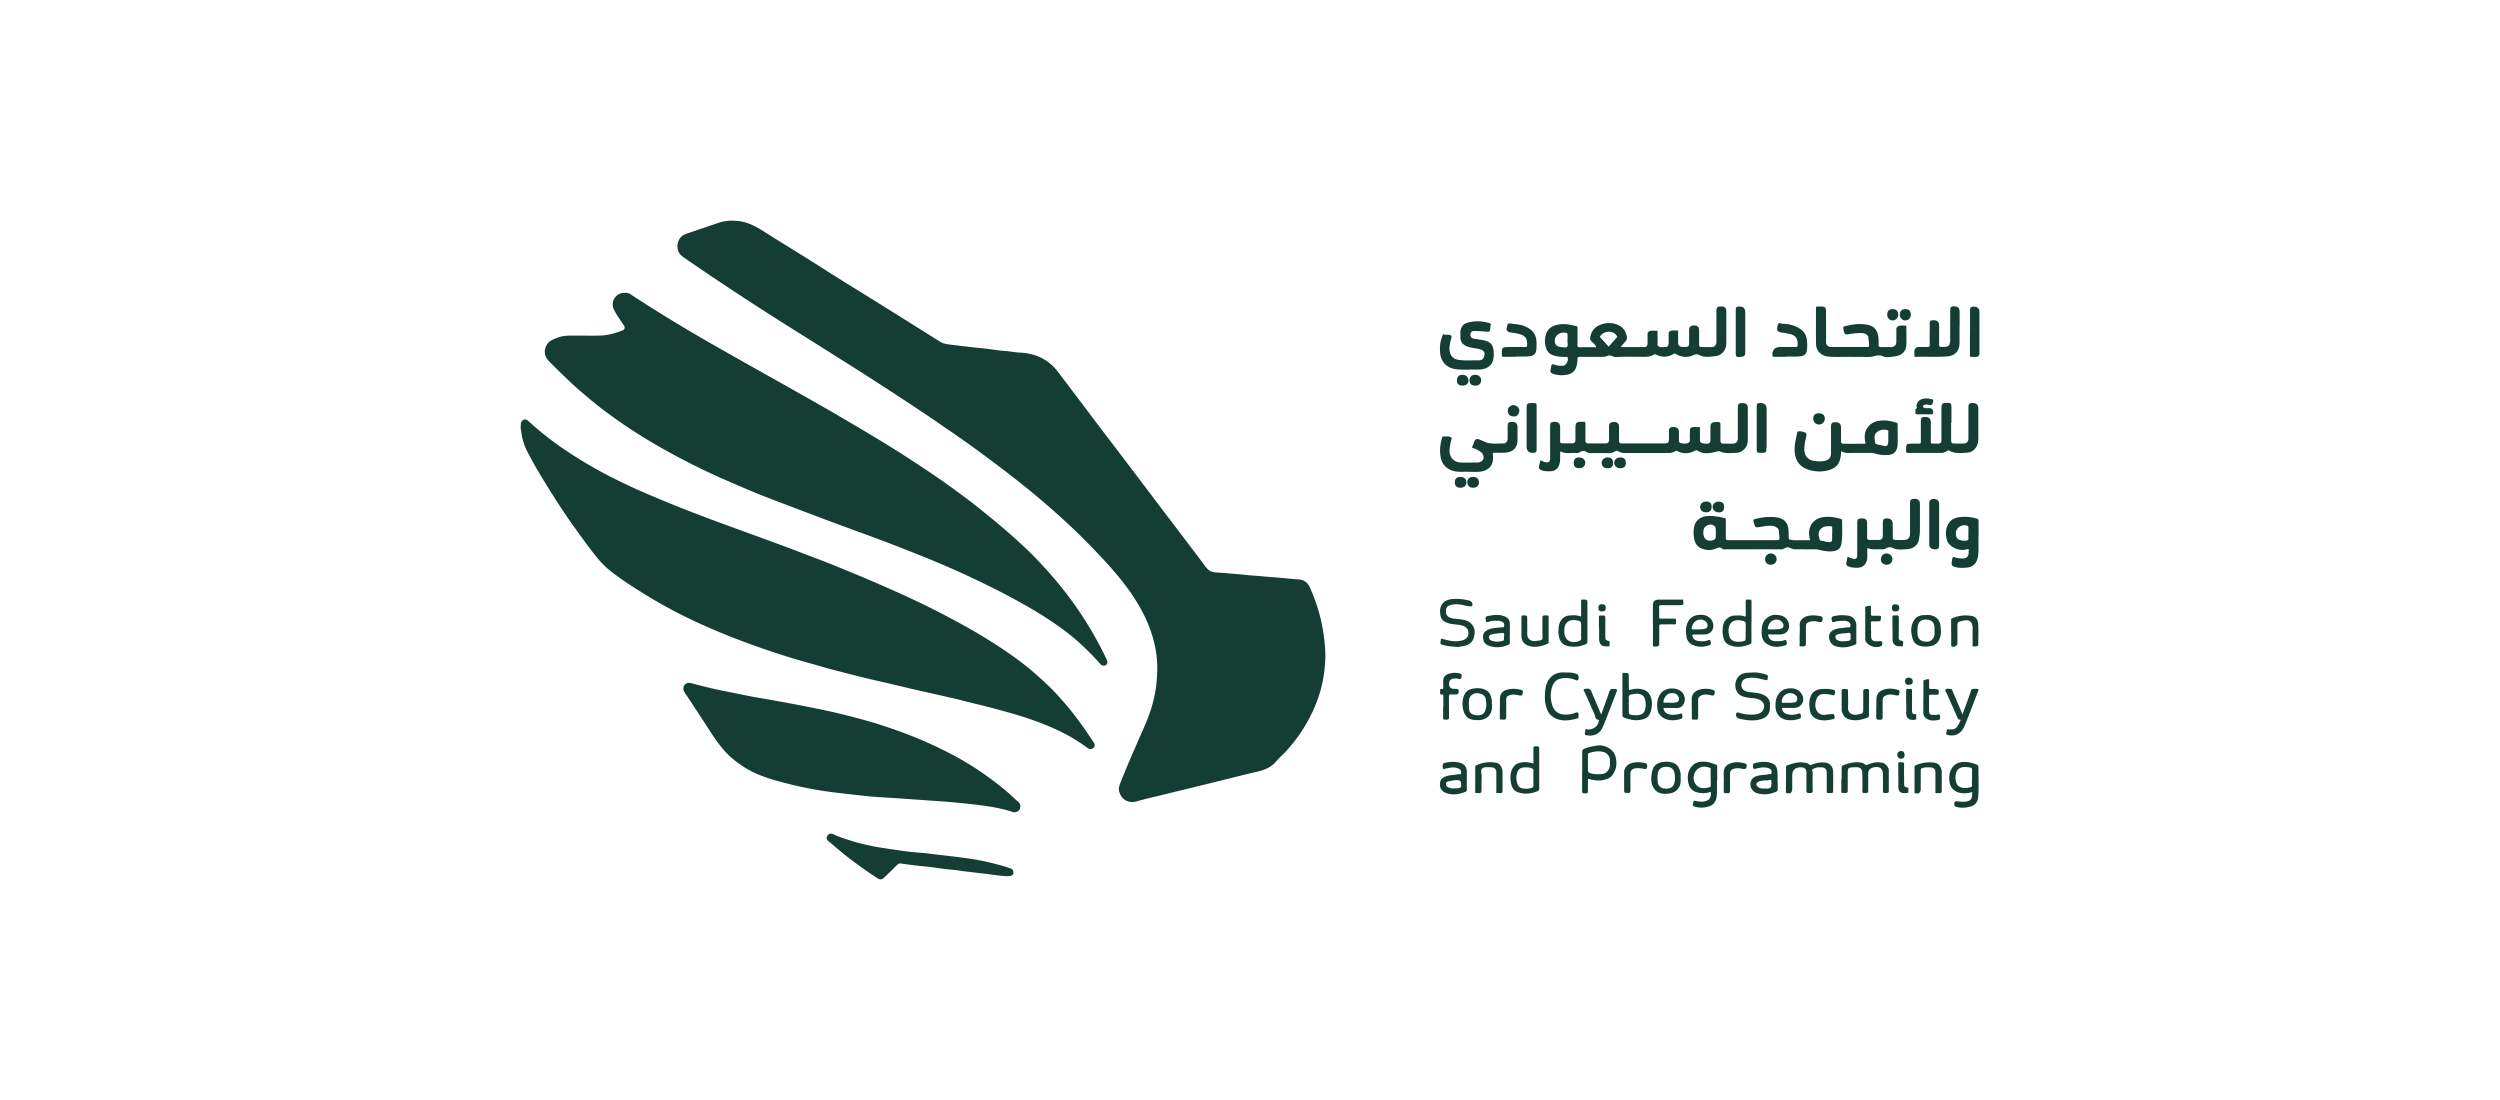<?xml version="1.0" encoding="UTF-8"?> <svg xmlns="http://www.w3.org/2000/svg" viewBox="0 0 250 110"><path fill="#143E34" d="M73.303 22.083c1.14-.04 2.11.45 3.06 1.05 1.46.93 2.94 1.83 4.41 2.75.96.6 1.91 1.22 2.87 1.82 1.44.9 2.89 1.79 4.33 2.69 1.69 1.05 3.37 2.11 5.05 3.16.33.21.66.41.99.62.42.26.91.27 1.38.33.55.07 1.1.14 1.66.2.5.06.99.1 1.49.16.67.08 1.34.19 2.01.24.51.04 1.01.14 1.51.16 1.54.09 2.8.7 3.73 1.92.95 1.25 1.89 2.5 2.84 3.75.82 1.09 1.64 2.18 2.47 3.26l2.66 3.5c.72.95 1.44 1.91 2.16 2.86.69.91 1.38 1.81 2.07 2.72.73.96 1.45 1.92 2.18 2.88.17.23.34.47.52.68.29.34.72.42 1.14.43.52.02 1.03.08 1.55.12.7.05 1.4.14 2.11.19.44.03.88.07 1.31.11.77.06 1.54.12 2.31.2.22.02.45.05.67.05.61.02 1 .33 1.22.84.45 1.03.83 2.09 1.08 3.19.13.57.24 1.14.31 1.72.09.7.16 1.4.14 2.1-.05 1.56-.33 3.07-.91 4.53-.46 1.16-1.05 2.26-1.78 3.28-.37.52-.77 1.01-1.19 1.48-.34.38-.73.7-1.06 1.09-.47.55-1.07.81-1.77.98-1.76.41-3.51.86-5.26 1.29-1.51.37-3.03.74-4.55 1.11-.77.19-1.55.36-2.32.59-.89.26-1.65-.24-1.8-1.1-.05-.29.08-.56.18-.83.6-1.54 1.27-3.04 1.93-4.56.35-.8.72-1.6 1-2.43.28-.85.5-1.71.61-2.6.05-.43.08-.86.1-1.29.08-1.55-.2-3.05-.74-4.5-.37-1-.86-1.94-1.43-2.84s-1.22-1.76-1.91-2.58a38 38 0 0 0-1.69-1.88c-.84-.89-1.69-1.77-2.58-2.61a80.7 80.7 0 0 0-4.51-3.96c-1.01-.82-2.03-1.62-3.07-2.4-1.58-1.19-3.18-2.37-4.82-3.48-.83-.56-1.64-1.14-2.47-1.69-1.17-.78-2.34-1.55-3.52-2.32-1.57-1.02-3.14-2.03-4.72-3.02-1.32-.83-2.64-1.67-3.97-2.5-2.67-1.67-5.32-3.36-7.94-5.11-1.36-.9-2.71-1.82-4.05-2.75-.43-.3-.61-.76-.53-1.27.08-.5.36-.87.88-1.04 1.04-.35 2.08-.71 3.12-1.06.49-.17.99-.26 1.54-.25"></path><path fill="#143E34" d="M62.473 29.273c.23-.01.43.05.62.18 2.07 1.36 4.18 2.66 6.32 3.92 1.55.91 3.12 1.79 4.69 2.68 1.55.88 3.11 1.74 4.66 2.62 1.59.9 3.18 1.79 4.76 2.71 1.89 1.1 3.78 2.22 5.64 3.37 1.51.94 3 1.92 4.47 2.92 1.09.75 2.15 1.53 3.21 2.32.77.58 1.51 1.19 2.26 1.8.95.77 1.88 1.57 2.78 2.4.6.55 1.19 1.1 1.75 1.69 1.29 1.35 2.51 2.76 3.6 4.27a36 36 0 0 1 2.39 3.76c.37.67.73 1.35 1.05 2.06.08.19.12.38-.08.53-.15.11-.42.07-.57-.11-.51-.59-1.06-1.15-1.63-1.69-.92-.89-1.94-1.68-3-2.4-1.38-.95-2.83-1.78-4.3-2.57-1.35-.73-2.73-1.4-4.11-2.05-2.64-1.24-5.36-2.32-8.08-3.37-1.91-.73-3.84-1.41-5.76-2.13-2.26-.85-4.52-1.7-6.77-2.57-1.15-.45-2.27-.94-3.4-1.43-1.3-.56-2.58-1.15-3.84-1.79-1.56-.79-3.1-1.63-4.59-2.54-1.44-.88-2.84-1.83-4.18-2.84-.67-.5-1.31-1.04-1.95-1.58-1.21-1.01-2.31-2.12-3.43-3.22-.53-.52-.66-1.14-.3-1.74.09-.16.22-.3.37-.39.55-.3 1.14-.51 1.78-.52 1.07-.02 2.14.02 3.2-.01.78-.02 1.52-.24 2.24-.52.2-.08.25-.3.12-.49-.34-.52-.71-1-.99-1.56-.44-.87.28-1.75 1.07-1.69M52.073 42.693c.01-.28-.02-.54.24-.69.18-.1.34-.07.49.07a31.4 31.4 0 0 0 4.02 3.13c1.03.68 2.09 1.32 3.17 1.91 1.02.56 2.06 1.07 3.12 1.56 1.13.53 2.29 1.01 3.45 1.49 1.34.56 2.7 1.08 4.06 1.6 1.14.43 2.28.84 3.43 1.26 1.37.5 2.75 1 4.12 1.51 1.34.5 2.67 1.01 4.01 1.52.97.37 1.93.77 2.9 1.17 1.18.48 2.36.99 3.52 1.5 1.6.7 3.19 1.43 4.75 2.22 1.83.93 3.65 1.9 5.4 2.99 1.24.77 2.45 1.58 3.6 2.47.59.45 1.15.94 1.7 1.44.43.39.85.78 1.25 1.19.76.79 1.48 1.62 2.15 2.49.67.88 1.3 1.77 1.9 2.7.17.26.17.41-.03.58-.18.15-.37.13-.56 0a17.7 17.7 0 0 0-2.96-1.77c-1.52-.71-3.1-1.26-4.72-1.72-1.1-.31-2.2-.61-3.32-.88-.81-.19-1.61-.41-2.42-.6-1.31-.3-2.62-.59-3.92-.89-1.07-.24-2.13-.51-3.2-.75-1.45-.32-2.89-.69-4.32-1.06-1.07-.27-2.14-.59-3.21-.89q-2.04-.57-4.05-1.26c-1.5-.51-2.98-1.06-4.44-1.66-1.4-.58-2.77-1.19-4.12-1.87-1.26-.64-2.49-1.33-3.7-2.08-.97-.6-1.93-1.22-2.85-1.9a9.7 9.7 0 0 1-1.81-1.69c-.87-1.07-1.67-2.2-2.47-3.32-1.08-1.51-2.07-3.08-3.03-4.66-.52-.85-1.02-1.72-1.47-2.6-.34-.66-.56-1.37-.64-2.12-.02-.15-.07-.3-.05-.4M102.033 80.643c0 .41-.38.68-.78.55-.99-.33-2.02-.51-3.06-.65-.78-.1-1.55-.19-2.33-.26-.83-.08-1.67-.15-2.5-.2-.75-.05-1.5-.11-2.25-.16s-1.5-.11-2.25-.15c-.88-.05-1.76-.11-2.63-.21-.85-.09-1.71-.19-2.56-.29-1.63-.2-3.25-.48-4.84-.89-1.35-.34-2.7-.71-3.93-1.38-.52-.29-1.01-.63-1.48-1-1.11-.88-1.86-2.02-2.61-3.18-.77-1.2-1.56-2.39-2.35-3.58-.16-.25-.17-.54-.02-.73.18-.23.41-.27.75-.18 1.24.34 2.5.64 3.77.88.75.14 1.49.31 2.24.45.8.15 1.6.27 2.4.42 1.33.24 2.66.49 3.98.76 1.81.36 3.6.8 5.37 1.31 1.45.42 2.88.92 4.28 1.47 1.21.48 2.39 1.02 3.55 1.61 1.51.77 2.95 1.65 4.3 2.66.86.64 1.7 1.3 2.46 2.05.14.14.33.22.42.41.05.1.09.2.07.3M160.863 34.663c.28-.31.54-.61.81-.9.08-.09.03-.15 0-.2-.39-.55-1.23-.48-1.61 0-.03.04-.11.11-.02.2.28.29.54.59.82.91m-4.13-.65h.02v-.56c0-.05.02-.11-.06-.14-.47-.19-1.04.06-1.18.53-.14.49.13.86.64.86.2 0 .49.09.57-.04.1-.16.02-.43.02-.65m2.87.69c-.07-.25-.27-.4-.43-.54-.25-.23-.16-.46-.1-.69.19-.66.75-1.02 1.41-1.14.51-.09.98-.02 1.43.21.45.24.67.62.76 1.12.07.37-.2.49-.35.71-.07.1-.2.16-.22.32h2.37c.21 0 .27-.18.27-.36 0-.29.01-.58 0-.87-.01-.22.09-.35.28-.38.21-.04.43-.02.65-.02.11 0 .07.1.07.16 0 .38.02.77 0 1.15-.01.22.1.28.27.32h.1c.58 0 .78.09.74-.69v-.62c-.01-.16.06-.26.21-.31.22-.07.45-.03.67-.03.11 0 .07.1.07.16v1.03c0 .29.12.43.43.45h.34c.23 0 .33-.11.33-.33v-1.33c0-.35.14-.48.5-.49q.5-.01.5.49v1.44c0 .17.08.23.22.23h1.08c.24 0 .43-.23.43-.47v-3.08c0-.43.08-.51.5-.51q.49 0 .49.47v3.16c0 .44-.14.84-.53 1.13-.16.12-.34.18-.51.2-.56.07-1.14.17-1.66-.1-.27-.14-.44-.05-.68.05-.58.24-1.15.14-1.69-.16-.1-.05-.15-.04-.21 0-.56.34-1.13.37-1.71.08-.09-.05-.18-.07-.28 0-.29.18-.62.21-.96.21-.93 0-1.85-.03-2.78.02-.32.02-.56-.26-.87-.12-.31.15-.62.09-.94.1-.61 0-1.22.01-1.83 0-.19 0-.23.05-.23.23 0 .3-.05.6-.16.88-.17.43-.53.62-.96.69-.44.07-.88.05-1.31-.1-.22-.08-.34-.18-.25-.45.06-.17 0-.42.16-.49.12-.06.33.08.5.1.22.03.43.06.65.01.27-.06.5-.58.37-.82-.05-.09-.14-.04-.21-.04-.42 0-.83-.03-1.24-.17-.42-.14-.63-.45-.73-.83-.11-.42-.11-.84.03-1.26.18-.58.61-.85 1.18-.97.63-.13 1.24 0 1.85.15.15.04.12.14.12.24v1.67c0 .15.03.2.2.2.55-.01 1.1 0 1.67 0M156.023 45.143c-.02.47.04.93-.11 1.37-.12.36-.46.61-.84.61-.31 0-.62.03-.92-.1-.24-.1-.3-.19-.24-.45.04-.18.08-.35.12-.54.18.06.32.15.49.18.34.07.49-.03.49-.37v-3.21c0-.36.09-.45.46-.45q.54 0 .54.52v1.41c0 .17.06.23.23.22h.97c.22 0 .33-.12.33-.33v-1.23c.01-.54.18-.62.6-.59h.21c.15-.02.19.04.19.19v1.67c0 .23.11.3.31.3h1.7c.25 0 .35-.12.35-.36v-1.33c0-.31.15-.45.48-.46q.52 0 .52.49c0 .45.01.91 0 1.36 0 .24.09.31.31.3h4.3c.26 0 .37-.1.38-.37v-.79c0-.39.09-.48.48-.48q.52 0 .52.5v.87c0 .13.05.18.15.22.2.07.41.08.61.05s.36-.13.34-.39c-.02-.31 0-.62 0-.92-.01-.19.1-.29.24-.31.22-.03.45-.02.68-.01.13 0 .08.11.08.18 0 .38.01.75 0 1.13 0 .16.07.23.2.28.2.07.41.08.61.05.15-.02.24-.13.24-.31v-1.28c0-.44.12-.56.56-.56s.44 0 .44.42v1.44c0 .22.1.29.29.3.32 0 .65.01.97 0 .3-.01.48-.21.48-.5v-3.03c0-.45.07-.52.51-.52q.49 0 .49.48v3.16c0 .39-.1.76-.43 1.03-.19.17-.42.29-.66.3-.51.01-1.03.1-1.54-.08-.35-.13-.34-.07-.74.02-.53.12-1.08.19-1.59-.12-.11-.07-.21-.1-.36-.02-.59.32-1.19.32-1.78 0-.09-.05-.09.02-.14.04-.22.1-.43.18-.68.18h-4.4c-.24 0-.46-.07-.65-.18-.11-.06-.18-.07-.27 0-.26.16-.53.2-.83.19-.52-.01-1.05-.01-1.57 0-.19 0-.37-.02-.51-.12-.21-.14-.39-.13-.6 0a.72.72 0 0 1-.46.11c-.49-.04-1 .1-1.48-.14M100.673 87.623c-.57-.04-1.14-.11-1.71-.19-.47-.07-.94-.11-1.4-.17-.53-.07-1.07-.11-1.6-.2-.48-.08-.97-.1-1.46-.16s-.98-.14-1.47-.2-.99-.1-1.48-.16-.98-.12-1.47-.19c-.17-.03-.28.05-.38.15-.42.42-.85.84-1.28 1.25-.23.22-.42.24-.68.07a43 43 0 0 1-3.22-2.31c-.57-.45-1.11-.93-1.67-1.39-.15-.12-.27-.31-.12-.54.14-.21.35-.28.6-.16.62.29 1.28.5 1.93.7.88.27 1.79.47 2.7.62.94.15 1.87.29 2.81.41.71.09 1.42.12 2.13.21.68.09 1.36.16 2.04.24.69.08 1.38.17 2.06.27.98.14 1.96.36 2.92.62.34.09.68.19 1.02.31.14.05.29.09.36.25.12.31-.05.56-.39.56h-.21M171.583 53.003q0-.45-.41-.53c-.32-.07-.71.15-.79.44-.07.24-.07.49.01.73.1.32.38.47.75.41.36-.06.44-.16.44-.54zm11.64.38v-.59c0-.1-.02-.17-.14-.17-.39-.02-.78 0-1.06.33-.25.3-.15.64-.07.97.02.06.04.12.1.13.29.04.57.15.87.16.21 0 .3-.09.29-.29v-.54m-2.21.62c-.1-.42-.15-.82-.02-1.22.22-.66.75-1.02 1.49-1.09.55-.05 1.09.04 1.62.2.1.03.12.06.12.15 0 .76.05 1.52-.06 2.27-.08.54-.36.77-.96.82-.47.04-.92-.07-1.37-.17-.1-.02-.19-.03-.28-.03-.67 0-1.35-.01-2.02 0-.27 0-.48-.15-.72-.2-.23-.04-.4.2-.66.2-1.89-.01-3.79 0-5.68 0-.07 0-.14.03-.2-.03-.25-.26-.5-.12-.77-.01-.45.18-.9.13-1.34-.05-.48-.19-.69-.61-.75-1.06-.06-.4-.07-.82.04-1.21.18-.62.69-.93 1.34-.97.56-.04 1.11.08 1.65.19.16.03.15.1.15.2v1.77c0 .19.05.26.25.25h4.9c.15 0 .2-.03.21-.19 0-.26-.05-.5-.06-.76 0-.19-.27-.39-.47-.44-.47-.12-.92 0-1.38.07-.47.07-.51.07-.63-.36-.11-.4-.11-.38.31-.48a5.6 5.6 0 0 1 1.77-.14c.68.05 1.25.35 1.35 1.14.04.31.03.61.04.91 0 .11.02.18.17.21.14.02.29.05.43.05h1.54M188.833 43.733c0-.21-.01-.38 0-.55.01-.13-.05-.16-.15-.18-.38-.09-.74-.01-1.02.24-.28.24-.2.58-.18.9.01.2.12.29.32.32.23.04.46.11.69.14.13.02.24-.03.29-.18.09-.24.02-.49.05-.69m-4.71 1.36c-.02.38-.06.69-.16.99-.2.6-.7.85-1.26.98-.62.14-1.25.1-1.86-.09-.77-.25-1.23-.78-1.35-1.59-.11-.74.09-1.42.23-2.13 0-.04.03-.1.06-.1.25-.05.5-.01.72.1.18.09.16.28.11.47-.1.38-.17.77-.18 1.16-.02.64.31 1.09.94 1.2.38.06.77.09 1.16-.01.38-.1.57-.35.57-.77v-2.64c0-.34.1-.44.44-.44q.56 0 .56.53c0 .45.01.91 0 1.36 0 .18.09.25.22.26.72.01 1.43 0 2.15 0 .11 0 .08-.05.06-.13-.1-.51-.11-1 .21-1.47.31-.44.76-.65 1.26-.71.54-.07 1.07.04 1.6.19.13.04.16.09.16.21 0 .65.02 1.3 0 1.95-.03.64-.31 1.01-.83 1.07-.45.06-.91.02-1.35-.11-.2-.06-.4-.09-.61-.08h-1.76c-.37 0-.74.06-1.1-.19M185.063 35.683c-.63 0-1.26.02-1.89 0-.38-.02-.76-.05-1.08-.3-.34-.26-.48-.61-.49-.99-.02-1.19 0-2.38-.01-3.57 0-.14.04-.18.18-.17.12.01.24 0 .37 0 .36 0 .45.09.46.45 0 1.03.01 2.07 0 3.1 0 .33.24.5.53.5h3.56c.16 0 .22-.03.22-.2 0-.24-.06-.47-.07-.71-.01-.28-.29-.46-.62-.48-.46-.02-.91.03-1.36.11-.31.06-.4 0-.47-.27-.12-.51-.12-.5.4-.6.47-.1.95-.18 1.43-.14.38.03.76.06 1.09.29.29.21.42.49.49.81s.06.64.05.96c0 .17.07.23.22.23.36 0 .72.01 1.07 0 .3 0 .49-.21.49-.5 0-.41.01-.82 0-1.23 0-.21.09-.32.26-.38.22-.08.45-.02.67-.03.08 0 .07.06.07.11 0 .61.03 1.22 0 1.82-.05.74-.52 1.07-1.2 1.15-.4.05-.82.14-1.17-.02-.42-.2-.75 0-1.12.05-.35.06-.71.01-1.07.01h-.97M195.113 42.293v1.79c0 .17.09.26.21.26.37.02.75.03 1.12 0 .27-.02.4-.23.4-.5v-3.1c0-.35.09-.44.43-.44q.56 0 .56.56v2.95c0 .38-.07.76-.34 1.07-.2.24-.48.37-.75.38-.52.03-1.06.11-1.57-.08-.06-.02-.12-.06-.18-.09-.11-.06-.2-.07-.32.02-.18.13-.39.18-.62.18h-3.2c-.18 0-.26-.02-.25-.23.01-.68.01-.7.7-.7.19 0 .38-.01.58 0 .17.01.2-.05.2-.2v-2.05c0-.33.1-.42.43-.42q.57 0 .57.55v1.92c0 .15.03.22.2.2.16-.02.33 0 .5 0 .25 0 .36-.1.36-.35v-3.21c0-.11 0-.21.05-.32.05-.12.12-.17.25-.18.7-.04.7-.04.7.63v1.36zM186.743 54.783c-.05.44.04.86-.06 1.27-.11.43-.46.72-.91.72-.29 0-.58 0-.86-.1-.19-.07-.32-.17-.28-.39.03-.17.07-.34.1-.51.02-.12.09-.09.15-.06.13.08.28.12.42.16.26.07.42-.04.42-.31v-3.21c0-.44.07-.51.52-.51q.47 0 .47.46v1.46c0 .17.08.23.22.23h.97c.23 0 .38-.17.38-.42v-1.33c0-.29.11-.4.4-.4q.59 0 .59.57c0 .44.02.87 0 1.31 0 .21.1.26.26.27.31.01.63.01.94 0 .33-.02.53-.26.53-.62v-3.03c0-.37.09-.45.47-.46q.52 0 .52.52v2.57c0 .33-.04.65-.1.98-.1.59-.6.92-1.15.96-.47.03-.98.11-1.43-.1-.28-.13-.49-.12-.74.04-.13.09-.31.08-.48.08-.46-.03-.94.08-1.39-.15M146.803 47.183c-.51-.03-1.09.07-1.65-.15-.6-.24-.96-.66-1.08-1.28-.13-.68-.06-1.35.15-2.01.02-.05.01-.1.08-.1.23.02.46-.03.69.04.16.05.2.16.16.26-.11.3-.15.62-.19.93-.08.7.29 1.35 1.13 1.38.55.02 1.1 0 1.65 0 .27 0 .54-.17.6-.38.07-.21-.07-.55-.28-.69-.22-.15-.46-.29-.72-.36-.14-.04-.17-.09-.09-.21.11-.18.11-.4.24-.57.1-.14.19-.17.36-.12.35.11.66.33 1.04.39.49.08.97.04 1.45.03.28 0 .42-.23.42-.51v-1.18c0-.37.09-.46.47-.46q.52 0 .52.52v1.28c0 .84-.52 1.25-1.31 1.28-.32.01-.65.01-.97 0-.18 0-.21.06-.19.21.16 1.12-.51 1.66-1.45 1.7-.33.01-.66 0-1.06 0M146.973 36.973c-.56-.02-1.1.02-1.63-.1-.78-.18-1.24-.79-1.32-1.5-.07-.62-.02-1.24.24-1.83.03-.07.04-.15.12-.11.17.08.34.03.51.04.2.02.31.15.25.32-.11.3-.16.62-.19.93-.05.56.16 1.17.95 1.27.68.09 1.35.03 2.03.04.3 0 .48-.22.52-.57.03-.25-.1-.41-.4-.51-.37-.12-.76-.14-1.14-.24-.55-.15-.91-.47-.87-1.06.01-.23-.04-.46.03-.69.18-.59.48-.66 1.03-.77.6-.12 1.19-.06 1.78.1.15.04.26.08.17.27-.02.03-.02.08-.02.12 0 .61-.14.49-.59.47-.34-.02-.67-.06-1.01-.05-.25 0-.37.11-.39.33-.02.23.12.41.35.44.33.05.66.09.98.16.62.13.89.38.98.98.05.35.03.67-.05 1.01-.12.52-.61.81-1.02.89-.45.09-.9.02-1.32.05M196.843 53.313v-.56c0-.07-.01-.13-.09-.17-.51-.22-1.15.17-1.17.72 0 .28.04.54.34.67.22.09.46.12.7.09.14-.02.25-.08.22-.26-.02-.16 0-.32 0-.49m1 .35c0 .5.02 1.01 0 1.51-.01.33-.05.66-.2.97-.19.39-.54.58-.95.62-.38.03-.76.05-1.14-.05-.33-.08-.42-.19-.38-.47.02-.14.03-.28.07-.42.02-.08.04-.15.19-.1.28.08.58.14.89.12.33-.02.52-.19.54-.51v-.15c.05-.28.03-.31-.27-.23-.74.19-1.72-.29-1.9-.95-.16-.6-.16-1.18.22-1.73.28-.41.71-.52 1.16-.57.53-.06 1.06 0 1.58.15.14.04.21.1.21.27-.02.51 0 1.02 0 1.54M195.953 32.653v1.64c0 .79-.43 1.28-1.25 1.35-1.04.08-2.07.01-3.1.04-.05 0-.15.03-.15-.06 0-.23-.06-.48.04-.7.07-.15.21-.22.38-.22.27 0 .54-.01.81 0 .22.01.3-.03.29-.27-.02-.67 0-1.35 0-2.03 0-.32.06-.38.39-.38q.55 0 .55.54v1.92c0 .17.05.21.22.21.65.01.9 0 .89-.87-.01-.94 0-1.88 0-2.82 0-.28.09-.37.39-.37q.55 0 .55.54v1.46zM178.603 77.933v-1.15c0-.14.03-.22.17-.27.46-.15.93-.31 1.42-.27.28.02.57.03.78.24.08.08.13 0 .2-.02.45-.16.89-.27 1.39-.2s.74.5.75.87c.02.66 0 1.32 0 1.97 0 .14-.04.21-.2.2h-.24c-.16.02-.21-.03-.2-.19.01-.62 0-1.23 0-1.85 0-.35-.18-.53-.54-.53h-.31c-.17.01-.32.08-.48.15-.23.1-.07.28-.07.41q-.03.87 0 1.74c0 .2-.05.28-.26.27-.37-.01-.37 0-.37-.36v-1.69c0-.34-.18-.51-.54-.52q-.88 0-.88.83v1.36c0 .35-.25.51-.57.37-.1-.04-.06-.11-.06-.17v-1.21M197.213 77.753c0-.25-.02-.5 0-.74.02-.18-.08-.23-.22-.26-.06-.01-.12-.03-.17-.03-.54-.07-1.05 0-1.22.6-.09.34-.08.68.05 1 .04.11.09.21.21.29.37.25.76.21 1.15.12.12-.03.2-.07.19-.23-.02-.25 0-.49 0-.74m.01 1.45c-.51.13-1 .18-1.46 0-.46-.19-.73-.52-.8-1.04-.07-.49-.02-.94.24-1.36.36-.59 1.04-.67 1.57-.6.31.04.63.13.92.26.12.06.16.12.16.25 0 .93.04 1.86-.01 2.79-.04.86-.4 1.13-1.29 1.24-.32.04-.65.02-.97-.09-.12-.04-.14-.1-.14-.2.01-.35.04-.36.38-.32.28.03.57.06.86 0 .37-.07.53-.27.54-.64v-.28M171.063 77.743v-.79c0-.06.03-.11-.07-.16-.69-.32-1.4-.01-1.59.69-.15.57.15 1.17.68 1.3.28.07.56.02.84-.05.13-.04.15-.1.15-.21v-.77m.62.3c0 .44.02.87 0 1.31-.04.65-.19 1.11-.88 1.3-.45.13-.91.14-1.36-.01-.32-.11-.12-.32-.1-.48.02-.17.16-.08.26-.07.41.07.82.13 1.21-.11.2-.12.33-.52.26-.73-.04-.11-.1-.05-.16-.03a2.2 2.2 0 0 1-1.22 0c-.54-.14-.82-.55-.89-1.06-.09-.59-.02-1.15.43-1.61.39-.4.88-.43 1.38-.38.31.03.6.16.9.25.13.04.21.12.2.28-.01.44 0 .89 0 1.33M158.793 76.283c0 .24.01.48 0 .72-.01.18.07.25.22.31.35.13.71.11 1.07.1.35 0 .61-.17.79-.47s.12-.62.12-.94c0-.34-.27-.69-.61-.79-.49-.15-.97-.07-1.44.08-.12.04-.16.11-.15.23v.77m-.57.84v-1.97c0-.14.04-.2.16-.26.43-.21.9-.28 1.37-.35.72-.12 1.59.38 1.79 1.07.19.66.12 1.31-.3 1.89-.2.28-.53.4-.87.48-.48.11-.95.05-1.42-.08-.16-.05-.16.02-.16.13v1.08c0 .16-.04.22-.21.21-.37 0-.37 0-.37-.36v-1.82zM184.163 77.933v-1.18c0-.12.03-.17.17-.23.44-.18.89-.29 1.36-.3.3 0 .59.05.84.24.09.07.17.03.27-.01.45-.19.92-.29 1.42-.18.35.08.67.47.66.79 0 .67-.01 1.34 0 2 0 .29-.18.22-.34.24-.19.02-.25-.04-.25-.23.02-.53 0-1.06 0-1.59 0-.65-.32-.89-.98-.73q-.49.12-.49.62c0 .56-.01 1.13 0 1.69.01.29-.17.23-.34.24-.19.02-.25-.03-.25-.23.02-.56.01-1.11 0-1.67 0-.57-.25-.69-.66-.68-.8.03-.8 0-.8.78v1.54c0 .19-.05.28-.25.25h-.21c-.14.02-.18-.03-.18-.17v-1.21M175.243 67.253c.47-.04.92.07 1.36.2.31.09.15.31.15.46 0 .16-.16.1-.28.07-.44-.1-.88-.23-1.33-.21-.25.01-.51.02-.73.17-.39.26-.36.92.06 1.13.27.14.57.15.87.18.43.05.86.1 1.23.36.27.19.41.44.42.76 0 .36.04.72-.18 1.05-.22.34-.57.47-.93.55-.65.14-1.3.04-1.94-.1-.27-.06-.42-.33-.3-.56.07-.12.2-.06.3-.03.44.13.88.2 1.34.18.28-.01.56-.05.8-.21.41-.27.49-.94-.06-1.24-.36-.2-.75-.19-1.14-.24-.5-.07-.98-.17-1.22-.67-.32-.66-.06-1.66.89-1.81.24-.04.46-.02.69-.04M145.713 64.693c-.57-.04-1.06-.09-1.52-.23-.25-.07-.11-.33-.11-.49 0-.13.14-.1.26-.06.64.19 1.28.31 1.93.11q.57-.18.57-.72c0-.37-.18-.58-.55-.72-.39-.14-.81-.12-1.2-.2-.48-.1-.92-.27-1.03-.77-.2-.89.12-1.63 1.22-1.71.57-.04 1.12.02 1.66.16.23.06.37.31.27.52-.04.08-.1.05-.16.05-.35 0-.68-.13-1.03-.18-.39-.05-.77-.04-1.13.11-.28.12-.31.38-.3.64 0 .27.16.45.4.56.29.12.6.11.9.15.47.06.94.12 1.27.5.26.3.36.65.28 1.05-.04.2-.06.4-.18.59-.26.39-.64.53-1.07.58-.19.02-.37.09-.48.07M178.703 35.683h-1.28c-.15 0-.18-.05-.18-.19q-.01-.79.79-.79h1.54c.15 0 .18-.04.19-.18.01-.37-.01-.72-.35-.95-.25-.17-.55-.19-.84-.26-.2-.05-.4-.04-.6-.1-.23-.07-.29-.23-.25-.43.02-.15.04-.33.13-.42.11-.12.29.02.44.02.63 0 1.21.17 1.73.51.41.27.63.67.67 1.13.03.38.06.78-.04 1.16-.07.24-.26.39-.52.43-.51.09-1.02.02-1.44.05M151.613 35.683h-1.26c-.12 0-.16-.03-.16-.16-.04-.79-.01-.82.79-.82h1.54c.14 0 .19-.03.19-.18.04-.91-.37-1.04-1.19-1.21-.2-.04-.4-.04-.6-.1-.23-.07-.29-.22-.25-.43.01-.06.04-.12.05-.19.02-.2.08-.28.34-.24.44.07.88.07 1.3.23.82.32 1.3.78 1.29 1.74 0 .26.01.52-.04.78q-.105.435-.57.51c-.5.08-1 .02-1.42.05M162.883 70.453v.59c0 .38.02.42.39.46.21.02.43.04.62 0 .24-.05.46-.15.57-.41.14-.35.13-.72.06-1.07-.07-.34-.26-.59-.68-.64-.23-.03-.44.03-.65.05-.24.02-.35.15-.32.41.03.2 0 .41 0 .61m.01-2.24v.59c0 .17.03.22.22.16.46-.12.92-.14 1.38.06.38.17.54.48.64.82.11.39.08.8-.02 1.2-.18.72-.56.87-1.19.96-.49.07-.98-.06-1.46-.22-.14-.05-.21-.12-.21-.29v-3.98c0-.11-.04-.26.17-.22.18.03.44-.09.46.22.01.23 0 .46 0 .69M158.113 63.143v-.49c0-.52 0-.53-.51-.63-.39-.07-.84.02-1.06.45-.11.22-.11.45-.11.69 0 .8.58 1.21 1.37.98.23-.07.36-.15.32-.42-.03-.19 0-.39 0-.59m-.01-1.47v-1.48c0-.13-.02-.26.19-.23.18.03.43-.07.44.25v3.9c0 .2-.05.28-.25.35-.39.15-.79.24-1.19.22-.57-.03-1.12-.15-1.34-.78-.11-.31-.14-.63-.11-.97.03-.32.06-.62.26-.9.21-.28.48-.44.8-.47.39-.04.79-.05 1.2.1M153.343 77.813v-.77c0-.12-.04-.16-.16-.21-.25-.11-.5-.1-.76-.09-.3.01-.54.13-.66.42-.18.44-.16.88.02 1.32.08.2.25.31.44.35.31.07.62.05.93-.04.14-.04.19-.1.19-.24-.01-.25 0-.5 0-.74m0-1.45v-1.53c0-.16.04-.22.2-.2.15.02.38-.07.38.2v4.05c0 .12-.04.18-.15.23-.65.27-1.32.34-1.99.11-.35-.12-.56-.4-.65-.78-.14-.62-.16-1.2.22-1.75.23-.34.59-.43.96-.47.34-.03.68.03 1.03.13M174.573 63.173v-.69c0-.28-.07-.37-.36-.41-.07 0-.13-.03-.2-.04-.5-.06-.94.08-1.1.62-.09.29-.06.6 0 .89.07.35.3.55.64.61.2.04.42.03.62 0 .4-.07.39-.09.39-.5v-.49zm.57-.96v1.98c0 .09.01.17-.11.22-.71.28-1.41.4-2.14.07-.36-.16-.5-.47-.57-.8-.09-.39-.08-.78 0-1.18.09-.5.62-.94 1.14-.95.33 0 .66-.04.97.08.17.07.14-.06.14-.15v-1.33c0-.16.04-.23.2-.19.14.03.38-.11.38.19v2.05M160.113 71.463c.29-.8.57-1.54.82-2.29.07-.23.17-.29.4-.28.42.02.43.03.28.41-.4 1.02-.78 2.04-1.19 3.06-.18.45-.37.91-.89 1.1-.31.12-.63.12-.95.05-.04 0-.08-.05-.09-.09-.04-.13.03-.25.04-.37.02-.26.2-.09.29-.1.54 0 1-.36 1.07-.88 0-.03 0-.09-.02-.09-.38-.02-.34-.37-.43-.57-.33-.74-.65-1.49-1-2.23-.13-.27-.11-.26.18-.31.46-.08.49.25.61.51.29.67.57 1.34.88 2.06M196.243 71.453c.29-.8.6-1.58.85-2.37.08-.23.21-.19.37-.2.45 0 .44 0 .28.42-.39.99-.76 1.99-1.16 2.99-.15.37-.3.76-.65 1.01-.37.27-.77.29-1.18.19-.1-.02-.19-.13-.11-.25.07-.1-.07-.33.21-.31.61.05.78-.05 1.05-.58.06-.12.11-.24.18-.37-.25 0-.31-.14-.39-.33-.28-.67-.59-1.34-.88-2-.04-.1-.09-.2-.13-.3-.06-.14-.23-.32-.1-.43.1-.09.33-.03.51-.03.11 0 .12.09.14.15.34.8.68 1.6 1.02 2.41M156.573 67.253q.57-.045 1.11.15c.15.05.24.31.15.54-.06.17-.21.08-.32.04-.48-.17-.97-.25-1.46-.12-.61.15-.83.64-.93 1.19-.09.49-.05.98.1 1.46.26.84.96 1.03 1.74.92.14-.02.28-.05.42-.1s.33-.16.43-.04c.08.1.02.29.04.44 0 .09-.07.1-.11.11-.85.23-1.7.36-2.48-.18-.44-.3-.6-.76-.71-1.25-.08-.37-.07-.74-.05-1.12.03-.57.15-1.12.57-1.56.41-.43.93-.53 1.5-.48M176.423 78.853h.15c.51 0 .56-.05.57-.54 0-.22.03-.42-.31-.28-.08.03-.19 0-.29 0-.24.04-.49.03-.71.15-.23.12-.26.29-.08.47.19.19.44.21.67.2m1.35-.74v.82c0 .1-.02.17-.12.22-.63.29-1.29.37-1.96.16-.6-.19-.85-.91-.48-1.4.2-.26.52-.34.83-.39.29-.04.6-.04.89-.11.07-.02.2.06.21-.07 0-.13.06-.27-.07-.39-.17-.16-.37-.19-.59-.21-.31-.02-.61.05-.91.13-.2.06-.25 0-.28-.19-.03-.27.07-.36.34-.41.46-.09.92-.14 1.37-.01.6.17.71.45.75 1.04.02.27 0 .55 0 .82M185.053 63.673v-.13c.04-.23-.07-.29-.27-.25-.34.06-.7.03-1.03.15-.12.04-.21.11-.21.24 0 .12.02.21.14.29.29.19.6.18.93.14.45-.06.45-.04.45-.45m.57-.3v.9c0 .09 0 .15-.11.2-.64.27-1.29.37-1.96.16-.39-.12-.6-.44-.65-.82-.04-.27.05-.54.29-.71.3-.22.66-.26 1.01-.29.21-.02.42-.08.64-.06.08 0 .18-.02.19-.12.01-.16-.02-.33-.17-.42-.13-.07-.27-.13-.43-.12-.33 0-.65 0-.97.1-.09.03-.28.07-.29-.1 0-.16-.13-.38.16-.45.53-.14 1.07-.15 1.61-.04.36.07.67.5.68.88v.92M146.113 78.423q0-.43-.38-.4h-.05c-.28-.02-.54.06-.81.11-.13.02-.27.08-.28.25 0 .16.06.26.21.34.31.15.62.13.95.1.31-.02.43-.15.36-.4m.57-.42v.95c0 .09 0 .16-.1.21-.68.28-1.37.41-2.08.09-.45-.2-.56-.59-.49-1.04.05-.34.32-.49.62-.59.4-.14.82-.11 1.23-.21.08-.02.24.09.24-.09 0-.16.01-.33-.18-.43-.38-.21-.77-.16-1.17-.07-.06.01-.12 0-.17.03-.28.12-.32 0-.32-.25 0-.23.07-.28.29-.33.5-.11 1-.13 1.49.02.41.12.64.45.64.87v.85zM165.293 62.513c0-.63-.01-1.27 0-1.9 0-.25.01-.52.35-.62.07-.02.13-.03.2-.03h2.28c.08 0 .23-.06.2.1-.02.15.14.36-.14.44-.09.02-.17.02-.26.02h-1.81c-.16 0-.21.04-.2.2.01.32.01.63 0 .95 0 .17.05.2.21.19.41-.01.82.01 1.23 0 .22-.01.28.07.25.26v.08c.03.18-.03.25-.23.24-.41-.02-.82 0-1.23 0-.17 0-.22.03-.22.21.01.58 0 1.16 0 1.74 0 .12-.04.19-.15.23-.15.05-.31.05-.45 0-.06-.02-.03-.12-.03-.19v-1.9M150.413 63.693v-.15c.04-.21-.06-.27-.26-.24-.3.04-.61.05-.91.12-.14.03-.34.08-.35.28-.01.19.12.31.29.37.26.09.51.12.79.07.43-.07.43-.03.43-.44m.58-.41v.98c0 .09-.02.15-.11.19-.48.21-.97.32-1.51.23-.19-.03-.38-.08-.56-.16-.44-.19-.51-.55-.49-.95.02-.35.28-.52.59-.65.4-.16.82-.14 1.23-.2.1-.01.24.04.27-.09.02-.12.06-.27-.07-.38a.75.75 0 0 0-.51-.19c-.31 0-.62-.01-.92.09-.08.03-.3.12-.31-.08 0-.16-.17-.41.19-.48.61-.11 1.2-.2 1.78.08.27.13.41.37.42.66.01.32 0 .63 0 .95M193.913 52.343v2.18c0 .31-.1.41-.41.41q-.58 0-.58-.56v-4.05c0-.26.15-.42.42-.42q.57-.02.57.54zM153.663 44.903c0 .31-.06.38-.37.38q-.63 0-.63-.62v-3.82c0-.48.06-.54.54-.54s.46 0 .46.45zM175.673 42.833v-2.18c0-.29.07-.35.36-.35q.63 0 .63.62v3.74c0 .1-.04.21-.03.29 0 .34-.2.33-.45.33-.51 0-.51 0-.51-.5zM178.773 70.273c.15 0 .3.02.44 0 .18-.04.41 0 .49-.24s-.01-.44-.25-.6c-.46-.3-1.19-.04-1.27.65-.02.16.03.22.2.2.13-.01.26 0 .39 0m.16.51h-.6c-.14 0-.15.03-.11.16.1.33.35.45.65.5s.6.03.89-.07c.11-.04.28-.08.3.07.02.14.13.34-.16.43-.45.15-.91.19-1.36.08-.54-.13-.93-.56-.98-1.18-.04-.54.01-1.07.4-1.51.21-.23.46-.36.75-.41.61-.1 1.2.03 1.5.62.33.64-.09 1.3-.82 1.31h-.47M166.933 70.273c.14 0 .28.02.42 0 .19-.04.41 0 .52-.23.12-.26-.13-.62-.37-.69-.61-.17-1.03.19-1.15.73-.03.13 0 .21.17.19.14-.01.28 0 .42 0m.15.52h-.6c-.15 0-.17.03-.11.18.19.47.63.52 1.02.5.21 0 .42-.04.63-.11.08-.03.2 0 .19.11-.01.14.11.32-.11.4-.69.27-1.75.23-2.21-.5-.13-.21-.16-.45-.18-.67-.03-.45.04-.89.3-1.29.52-.79 1.89-.71 2.29-.05.21.34.22.71.05 1.04-.15.31-.47.43-.83.4-.15-.01-.3 0-.44 0M177.343 62.943c.18-.02.4 0 .61-.04.17-.04.32-.06.38-.24.05-.18-.02-.34-.15-.48-.2-.2-.44-.26-.71-.2-.34.08-.55.31-.64.63-.09.33-.08.33.27.33zm-.54.52c.08.44.34.66.8.66.26 0 .53.01.79-.09.06-.03.24-.08.25.06s.12.37-.09.43c-.63.2-1.26.26-1.86-.13-.3-.19-.44-.47-.5-.78-.06-.36-.03-.72.04-1.09.1-.51.67-1.06 1.32-1.04.54.02 1 .13 1.25.65.18.37.13.87-.2 1.12-.17.13-.37.19-.59.19h-1.23M169.733 62.943c.2 0 .42 0 .64-.04.18-.03.32-.08.36-.26a.47.47 0 0 0-.17-.5c-.52-.4-1.16-.11-1.34.45-.11.35-.09.35.29.35zm.2.51h-.52c-.22-.01-.21.07-.14.24.12.31.39.39.67.42.27.03.55.03.82-.07.1-.04.28-.09.29.05s.15.36-.16.45c-.53.16-1.06.19-1.57-.03-.35-.15-.61-.41-.67-.82-.07-.48-.11-.94.1-1.41.19-.43.51-.69.96-.77.49-.08.97-.04 1.35.36.33.35.41 1.05-.07 1.41-.16.12-.34.14-.53.16-.17.01-.35 0-.52 0M173.573 33.233v-2.2c0-.31.06-.38.37-.38q.58 0 .58.57v4.07c0 .25-.11.33-.31.38h-.05c-.57.07-.59.05-.59-.5v-1.95zM197.003 33.253v-2.23c0-.27.1-.36.37-.36q.57 0 .57.55v4.08c0 .29-.08.38-.39.4h-.34c-.17.02-.22-.04-.22-.21v-2.23M167.493 77.763c0-.8-.29-1.14-1.06-1.07-.28.03-.55.24-.62.51-.09.32-.06.66-.04.98.01.35.29.62.6.66.57.07.9-.08 1.03-.45.07-.22.11-.44.09-.64m.58.01c0 .27.01.55-.1.82-.2.49-.59.71-1.08.77-.54.07-1.09.03-1.45-.44-.31-.41-.36-.92-.29-1.42.03-.18.05-.37.12-.56.2-.53.64-.7 1.16-.75.27-.03.54 0 .79.07.54.15.74.56.84 1.12.02.12 0 .26 0 .38M148.633 70.473c-.04-.77-.12-1.02-.81-1.15-.29-.06-.68.12-.82.38-.17.33-.1.68-.11 1.02 0 .35.11.65.49.75.47.12 1.03.08 1.16-.48.04-.18.11-.36.08-.51m.58-.06c.01.44-.02.88-.37 1.21-.37.36-.85.41-1.33.37-.31-.03-.62-.09-.85-.35-.21-.24-.3-.51-.36-.81-.08-.48-.05-.95.15-1.38.16-.34.47-.54.86-.6.43-.07.86-.07 1.25.13.46.22.57.65.63 1.1.02.11 0 .22 0 .33M192.613 64.173c.46.02.81-.28.84-.78.01-.21 0-.41 0-.62-.03-.48-.2-.73-.67-.8-.5-.07-.92.09-1 .64-.04.26-.05.52-.03.79.04.53.38.77.87.76m.02-2.66c.27-.02.58.02.87.19.38.23.51.6.55.99.05.52.07 1.06-.29 1.52-.17.23-.4.34-.67.4-.35.07-.69.08-1.05 0-.45-.1-.7-.37-.81-.8-.17-.64-.2-1.27.21-1.85.21-.3.52-.4.87-.44.09-.01.19 0 .33 0M154.863 62.963v1.18c0 .1.01.19-.12.24-.62.26-1.24.41-1.9.19a1 1 0 0 1-.7-.95v-1.9c0-.15.04-.19.19-.18.39 0 .39 0 .39.37 0 .48.01.96 0 1.44-.01.55.38.85.97.73.18-.04.43-.01.52-.15s.03-.36.03-.55v-1.54c0-.11-.01-.26.1-.28.16-.04.33-.02.49 0 .06 0 .03.1.03.16v1.23M186.893 70.313v1.23c0 .09 0 .15-.11.2-.63.26-1.27.39-1.94.17-.38-.12-.68-.57-.68-1.02v-1.74c0-.2.06-.27.27-.26.37.01.37 0 .37.37 0 .49.03.98 0 1.46-.04.66.49.82.97.73.56-.11.55-.12.55-.68s.01-1.1 0-1.64c0-.3.2-.2.35-.23.18-.03.24.04.23.22-.01.4 0 .8 0 1.21M191.453 77.923v-1.15c0-.14.04-.22.17-.27.62-.25 1.27-.34 1.93-.21.35.07.61.46.62.91.01.62 0 1.25 0 1.87 0 .35-.27.21-.45.24-.23.04-.18-.12-.18-.24v-1.87c0-.23-.15-.43-.38-.45s-.46-.03-.68 0c-.41.07-.41.08-.41.49v1.69c0 .34-.26.51-.57.37-.09-.04-.05-.12-.05-.18v-1.21M148.153 78.003v1c0 .11-.02.27-.1.29-.15.04-.33.02-.49 0-.06 0-.04-.09-.04-.14v-2.44c0-.09.02-.15.12-.19.64-.29 1.31-.38 2-.24.36.07.61.48.61.95v1.77c0 .11.01.26-.1.29-.16.04-.33.02-.49 0-.07-.01-.03-.12-.03-.19v-1.9c0-.26-.18-.45-.45-.47h-.03c-.33-.01-.72-.07-.95.13-.17.15-.03.52-.04.79v.33M195.113 63.233v-1.2c0-.07-.03-.14.08-.19.63-.28 1.29-.37 1.97-.25.49.08.63.43.66.88.04.63 0 1.26.01 1.9 0 .12-.03.22-.13.25-.13.03-.28.03-.41 0-.07-.01-.03-.12-.03-.19 0-.54-.01-1.08 0-1.61.01-.68-.36-.9-.98-.75-.54.13-.54.12-.54.67v1.56c0 .29-.33.47-.58.33-.08-.05-.04-.12-.04-.19v-1.2M144.333 70.703v-1.08c0-.08.03-.19-.12-.17-.16.02-.23-.04-.2-.19.03-.14-.12-.38.2-.37.12 0 .12-.07.11-.15 0-.16.01-.33 0-.49-.07-.72.42-.9.97-.96.23-.03.46 0 .69.05.23.04.19.22.17.35-.02.14-.11.27-.28.2s-.34-.04-.51-.03c-.29.02-.45.21-.46.5q0 .52.52.52h.08c.35 0 .43.1.34.43-.03.11-.12.13-.22.13-.16 0-.32.01-.47 0-.2-.02-.27.03-.26.24.01.68 0 1.35.01 2.03.01.31-.18.23-.36.25-.22.03-.24-.08-.23-.25.01-.34 0-.68 0-1.02M182.523 68.893c.23-.03.49.04.75.07.31.04.23.28.2.45-.03.19-.23.1-.32.08-.26-.07-.52-.09-.79-.09a.72.72 0 0 0-.72.52c-.15.43-.17.85.09 1.24.17.25.51.37.81.31.22-.04.44-.04.66-.07.24-.03.23.16.26.29.04.15-.06.19-.2.23-.39.09-.78.15-1.18.09-.61-.1-1.02-.43-1.11-1.06-.07-.48-.08-.97.14-1.43.21-.43.6-.58 1.05-.63h.33M187.103 63.043c.04.23-.04.52.04.81.06.19.18.25.35.27.12.01.24.01.37 0 .34-.04.41.03.34.38-.01.06-.04.08-.09.1-.49.26-1.3.01-1.54-.47a.6.6 0 0 1-.05-.27v-2.97c0-.09-.04-.22.08-.24.15-.03.3-.11.45-.06.06.02.04.09.04.14v.67c0 .14.04.18.18.17h.6c.12 0 .25-.02.22.17-.02.17.05.38-.24.39h-.6c-.12 0-.17.03-.16.16.01.24 0 .48 0 .77M192.343 69.743v-1.54c0-.08-.03-.18.09-.2.15-.03.29-.11.45-.07.05.01.03.09.03.14v.64c0 .14.02.2.18.19.13-.01.26 0 .39 0 .36 0 .46.14.37.49-.03.11-.1.08-.16.08h-.63c-.13 0-.16.04-.16.16v1.44c.01.36.17.43.42.41.17-.01.35.05.51-.04.05-.02.11 0 .14.04.07.13.04.27.02.4-.01.1-.13.1-.22.12-.36.07-.71.09-1.04-.1-.26-.14-.4-.35-.4-.65v-1.49M187.623 70.773c.04-.3-.02-.67.04-1.05.07-.46.39-.66.75-.77.44-.14.91-.1 1.37.03.28.08.15.26.13.41-.02.18-.13.17-.29.14-.3-.05-.6-.13-.91-.03-.32.1-.45.23-.45.57v1.64c0 .2-.06.27-.27.26-.37-.01-.37 0-.37-.36zM162.413 78.173v-.9c-.01-.45.29-.8.65-.93.47-.16.95-.15 1.43-.03.25.06.23.21.22.39-.02.22-.19.22-.34.18-.27-.06-.54-.08-.82-.05-.33.04-.5.21-.51.54v1.69c0 .18-.06.24-.24.23-.39 0-.39 0-.39-.37v-.77zM172.393 78.133c0-.38-.06-.76.01-1.12.11-.52.57-.7 1.05-.77.33-.05.66 0 .99.08.22.05.25.17.22.35-.04.22-.18.26-.38.22-.34-.08-.68-.12-1.01.03-.19.08-.28.23-.27.44v1.69c0 .2-.05.28-.26.27-.37-.01-.37 0-.37-.36v-.82h.02M179.973 63.423c0-.29.02-.58 0-.87-.05-.53.37-.83.75-.94.43-.12.87-.08 1.3 0 .1.02.24.08.24.19 0 .13 0 .32-.12.39-.15.08-.33-.02-.49-.05-.27-.04-.52-.03-.78.07-.21.08-.28.21-.28.42v1.72c0 .12-.02.24-.14.27-.15.03-.31.02-.46 0-.06 0-.03-.11-.03-.16v-1.02M149.993 70.743v-.87c0-.42.21-.73.61-.87.5-.17 1-.15 1.51-.01.29.08.15.27.13.42-.03.17-.15.15-.3.13-.3-.05-.59-.13-.91-.04s-.41.18-.41.5v1.64c0 .12 0 .27-.13.3-.15.04-.31.02-.47 0-.06 0-.04-.1-.04-.16v-1.05M169.173 70.793c0-.26.01-.51 0-.77-.05-.74.48-1.04 1.07-1.12.35-.05.7-.03 1.05.09.21.07.21.19.17.37-.05.21-.16.21-.34.17-.29-.06-.58-.13-.88-.03-.28.09-.43.23-.43.51v1.69c0 .2-.05.29-.26.26h-.21c-.12.01-.16-.03-.16-.16v-1.03"></path><path fill="#143E34" d="M192.413 41.433h-.68c-.15 0-.21-.05-.18-.19s-.12-.35.15-.41c-.04-.12-.07-.24-.03-.37.14-.55.7-.65 1.11-.61.06 0 .14.01.2.04.13.05.39-.03.34.23-.07.38-.18.43-.46.36 0 0-.01 0-.02-.01-.17-.02-.35-.05-.49.07-.02.02-.1.09-.05.15.12.15.29.12.45.12h.18c.3 0 .48.3.34.57-.04.08-.1.05-.16.05h-.71M189.243 62.853v-1.13c0-.15.05-.2.19-.18h.21c.19-.02.24.06.24.24 0 .66 0 1.33-.01 2 0 .19.08.26.23.28.36.04.17.3.19.45.03.2-.16.1-.24.11-.55.05-.82-.25-.8-.77.01-.33 0-.66 0-1M159.893 62.843v-1.12c0-.13.03-.19.17-.17h.24c.17-.02.23.05.23.22v1.97c0 .2.06.3.26.33.31.05.12.3.16.45.04.16-.12.1-.2.11-.61.04-.84-.19-.84-.81v-.97M189.823 77.583c0-.38.01-.75 0-1.13-.01-.21.07-.24.25-.23.17.01.35-.04.34.24-.02.65 0 1.3 0 1.95 0 .2.04.3.28.33.27.03.1.27.14.42s-.08.13-.18.14c-.6.05-.84-.09-.82-.78.01-.32 0-.63 0-.95M190.613 70.233v-1.15c0-.14.03-.21.19-.19h.21c.15-.02.19.04.19.18v1.95c0 .22.02.42.33.39.09-.01.09.05.09.11 0 .09-.01.17 0 .26.02.16-.04.19-.2.2-.63.06-.84-.3-.8-.77.02-.32 0-.65 0-.97M181.903 41.333c.37 0 .58.2.58.54 0 .31-.27.58-.58.58a.58.58 0 0 1-.58-.58c0-.36.2-.55.57-.55M177.083 56.473c-.35 0-.57-.21-.57-.56 0-.33.25-.57.58-.57.3 0 .57.27.57.56 0 .33-.25.57-.58.57M188.673 56.473c-.35 0-.59-.22-.58-.55 0-.33.25-.58.57-.58s.57.25.58.58c0 .31-.25.55-.57.55M151.363 41.643c-.36 0-.59-.22-.58-.57 0-.31.24-.55.56-.56.3 0 .61.28.59.57-.03.31-.24.6-.56.56M146.053 48.773c-.38 0-.58-.19-.57-.55 0-.36.19-.53.59-.53.34 0 .56.21.57.53 0 .32-.24.55-.58.55M147.323 47.693c.36 0 .57.21.57.55s-.22.53-.6.53c-.34 0-.56-.21-.56-.54 0-.35.2-.54.58-.54M170.603 51.233c-.35 0-.59-.22-.59-.54 0-.31.26-.54.61-.54.36 0 .55.18.54.55 0 .35-.19.53-.56.53M160.703 46.823a.53.53 0 0 1-.54-.53c0-.29.3-.59.63-.55.34.03.52.2.52.55 0 .38-.18.54-.61.53M146.253 38.563c-.37 0-.56-.17-.56-.5 0-.38.19-.58.55-.58s.61.24.6.57c0 .31-.23.51-.59.51M162.003 46.823c-.32 0-.58-.23-.58-.53s.25-.55.6-.55c.37 0 .56.18.56.53 0 .38-.18.55-.57.55M147.513 38.563c-.36 0-.56-.19-.56-.53 0-.33.21-.55.55-.55.37 0 .61.22.61.55s-.22.53-.59.53M189.823 31.473c0 .31-.25.57-.55.57-.32 0-.55-.24-.55-.57 0-.38.19-.56.56-.56.35 0 .54.2.54.56M171.873 51.233c-.35 0-.61-.24-.61-.54s.26-.53.59-.53c.37 0 .56.18.56.53 0 .37-.18.55-.55.55M191.083 31.483c0 .31-.25.56-.55.56s-.55-.26-.55-.56c0-.37.19-.57.55-.57.37 0 .55.18.55.57M157.923 45.743c.35 0 .6.23.6.54s-.25.54-.58.54c-.38 0-.56-.17-.57-.53 0-.36.18-.55.54-.55M190.453 75.483c0 .26-.1.38-.35.39-.2 0-.38-.18-.38-.39 0-.23.16-.38.4-.38.22 0 .33.13.33.38M190.863 68.483q-.36 0-.36-.36c0-.23.15-.37.38-.36.22 0 .41.18.4.37-.01.24-.14.35-.43.34M160.573 60.773c0 .27-.1.36-.36.37-.27 0-.37-.1-.37-.36 0-.25.11-.36.35-.36.26 0 .38.11.39.35M189.193 60.783c0-.25.11-.36.35-.35.26 0 .38.12.38.36s-.13.35-.39.35c-.24 0-.34-.11-.34-.36"></path></svg> 